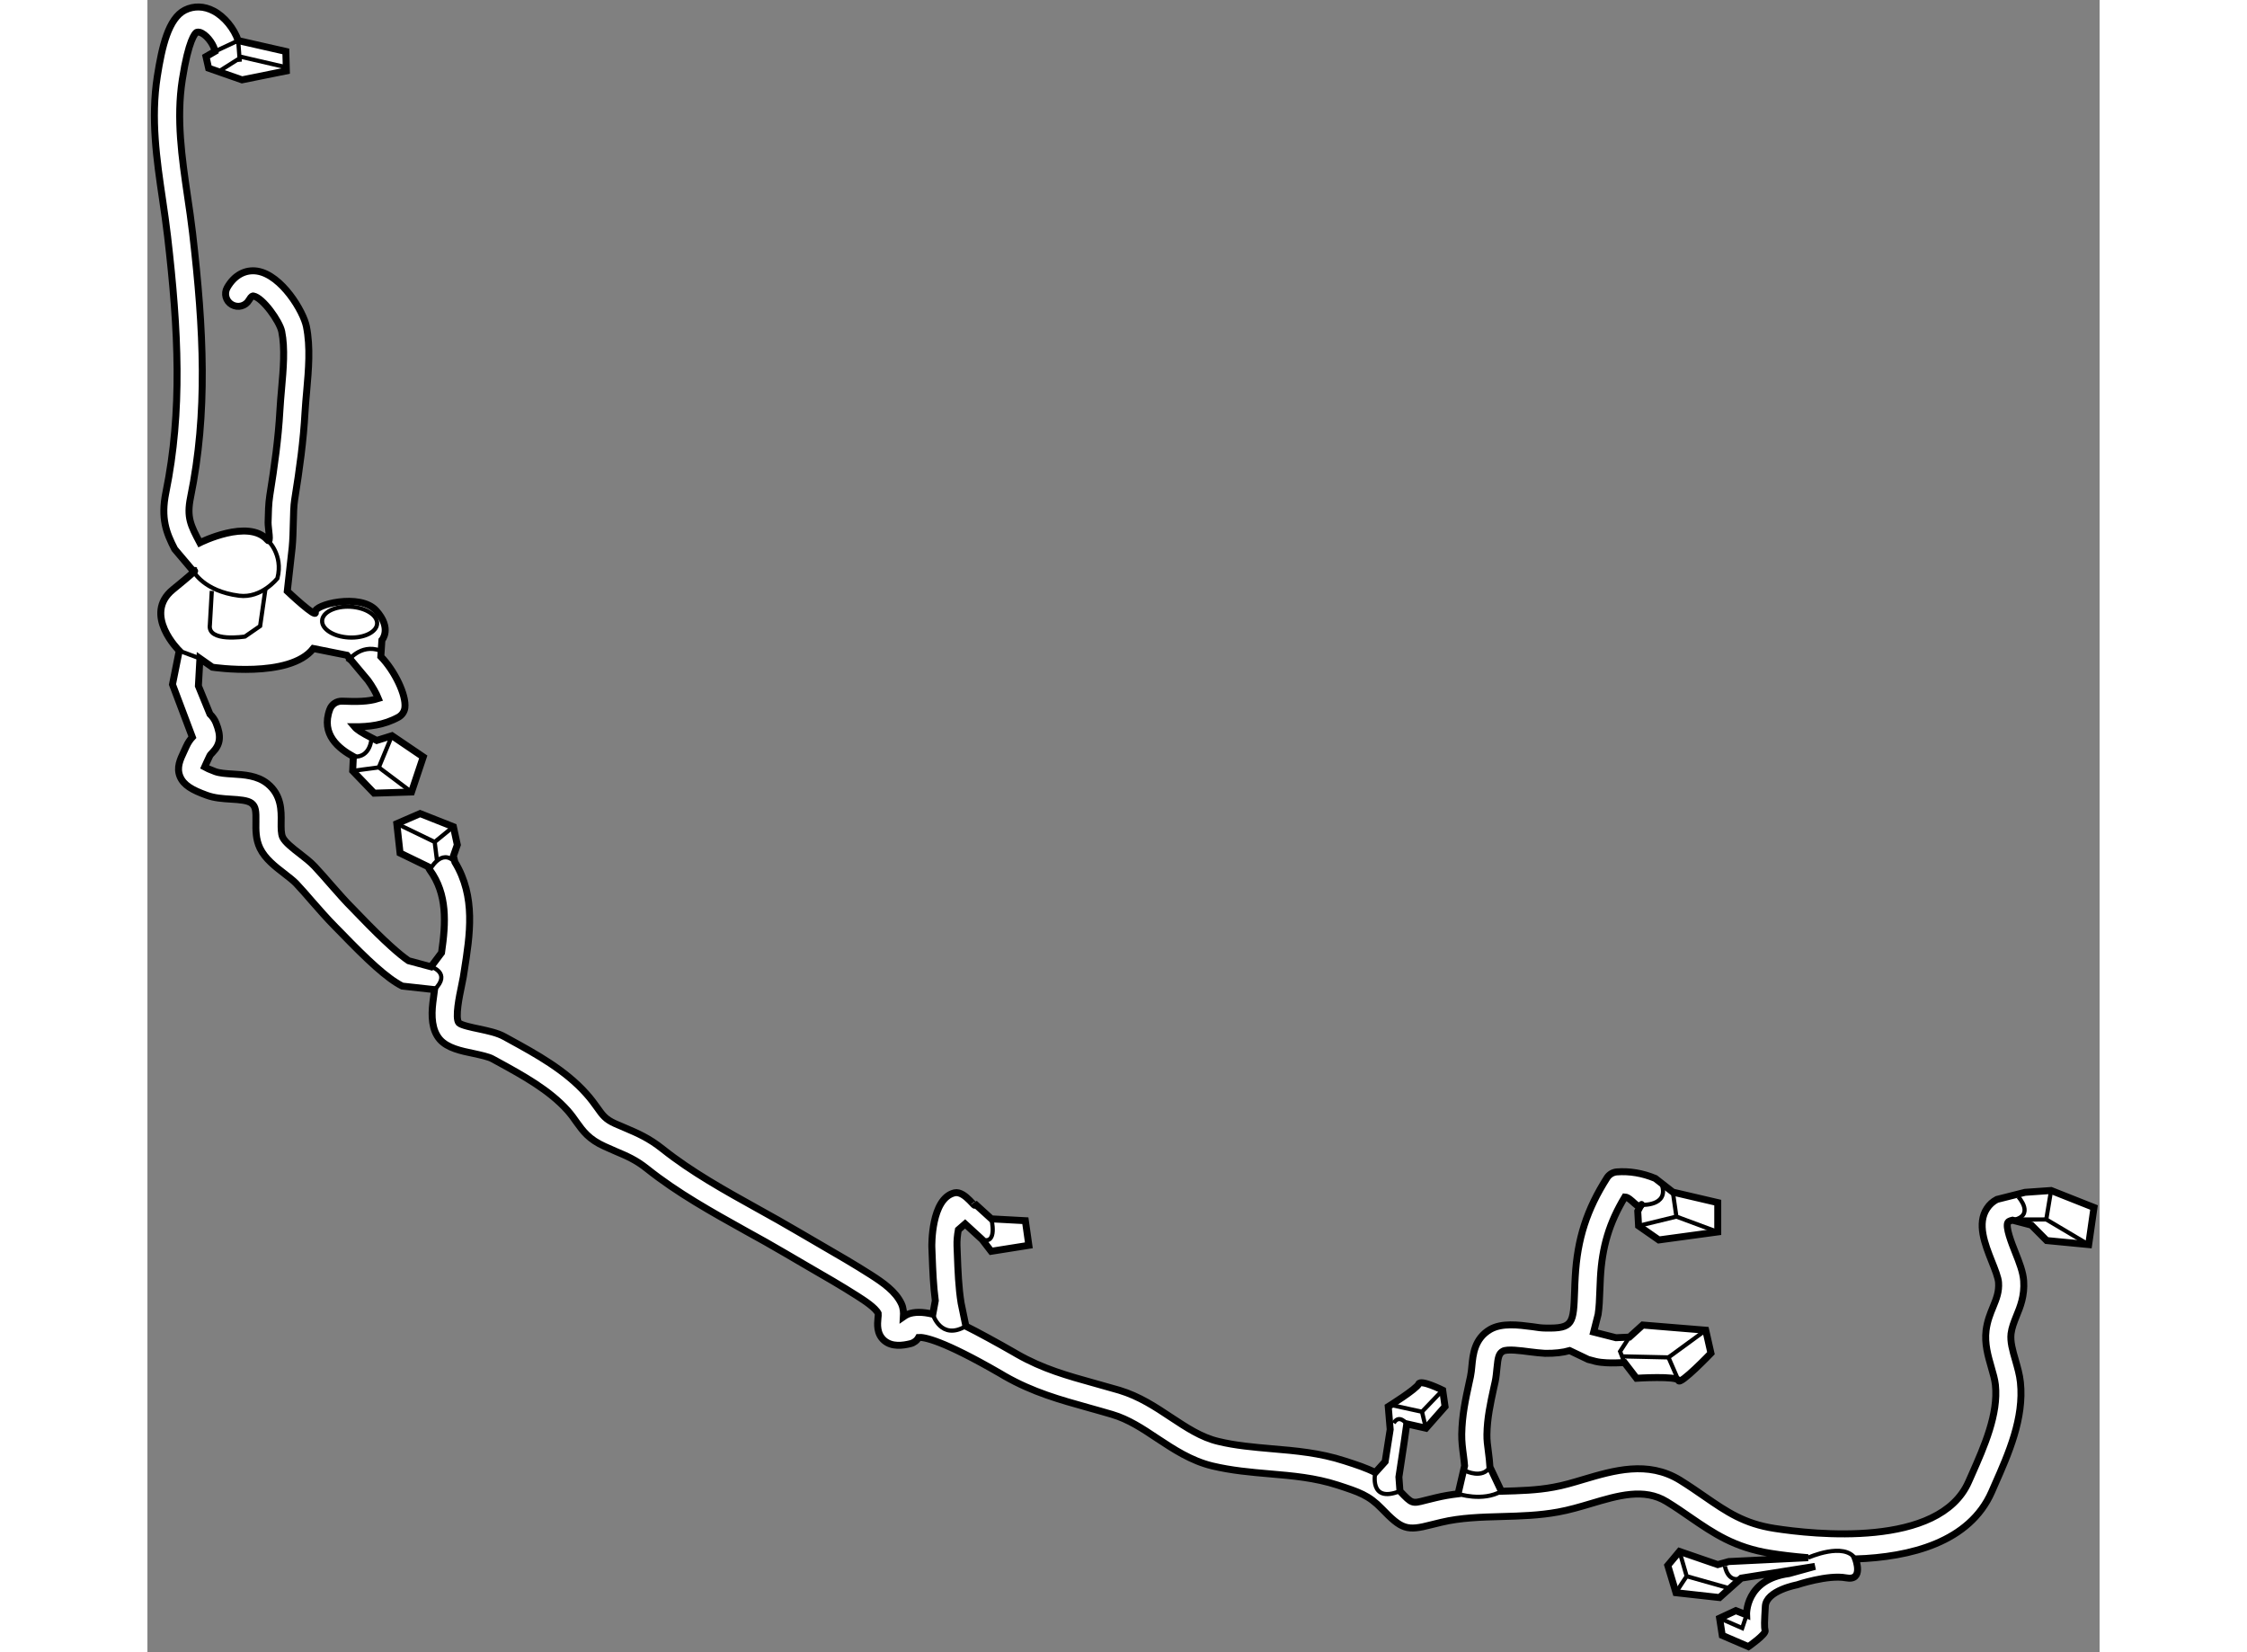 <?xml version="1.0" encoding="utf-8"?>
<!-- Generator: Adobe Illustrator 15.1.0, SVG Export Plug-In . SVG Version: 6.00 Build 0)  -->
<!DOCTYPE svg PUBLIC "-//W3C//DTD SVG 1.1//EN" "http://www.w3.org/Graphics/SVG/1.1/DTD/svg11.dtd">
<svg version="1.1" xmlns="http://www.w3.org/2000/svg" xmlns:xlink="http://www.w3.org/1999/xlink" x="0px" y="0px" width="244.8px"
	 height="180px" viewBox="2.917 60.627 140.146 118.613" enable-background="new 0 0 244.8 180" xml:space="preserve">
	
<rect x="2.917" y="60.627" width="140.146" height="118.613" fill="#808080" stroke="none"/>
	
<g><path fill="#FFFFFF" stroke="#000000" stroke-width="0.5" d="M122.139,172.455c-1.033-0.081-1.956-0.197-2.687-0.313
			c-2.595-0.402-4.125-1.458-5.749-2.571c-0.527-0.364-1.085-0.753-1.716-1.138c-1.622-0.998-3.485-0.445-5.453,0.141
			c-0.764,0.227-1.556,0.46-2.341,0.601c-1.341,0.247-2.703,0.288-4.022,0.324c-1.525,0.043-2.965,0.082-4.366,0.415l-0.721,0.176
			c-1.755,0.458-2.117,0.336-3.553-1.153c-0.932-0.968-1.625-1.189-3.151-1.689c-1.66-0.536-3.237-0.67-4.901-0.812
			c-1.341-0.116-2.731-0.237-4.118-0.569c-1.525-0.371-2.758-1.188-3.953-1.977c-1.059-0.708-2.062-1.372-3.234-1.719
			c-0.579-0.172-1.136-0.325-1.684-0.48c-2.05-0.573-3.989-1.105-6.04-2.277l-0.271-0.161c-4.196-2.429-5.507-2.638-5.896-2.612
			c-0.122,0.222-0.333,0.385-0.584,0.449c-0.545,0.133-1.333,0.254-1.892-0.228c-0.553-0.484-0.485-1.183-0.445-1.603
			c0.014-0.116,0.028-0.278,0.019-0.338c-0.203-0.416-1.01-0.937-1.488-1.243c-1.153-0.737-2.349-1.428-3.546-2.117
			c-0.543-0.319-1.085-0.633-1.625-0.95c-0.937-0.551-1.897-1.091-2.861-1.618c-2.407-1.343-4.895-2.72-7.085-4.467
			c-0.792-0.633-1.443-0.907-2.263-1.254c-0.244-0.108-0.5-0.219-0.775-0.343c-1.13-0.506-1.559-1.109-2.011-1.737
			c-0.175-0.252-0.371-0.53-0.649-0.846c-1.308-1.461-3.181-2.493-4.994-3.485l-0.405-0.22c-0.275-0.151-0.837-0.271-1.333-0.38
			c-0.93-0.19-1.892-0.396-2.429-1.004c-0.589-0.671-0.627-1.68-0.509-2.657l0.121-0.925l-2.319-0.256
			c-1.1-0.559-2.503-1.88-4.353-3.793l-0.441-0.448c-0.603-0.607-1.141-1.229-1.684-1.846c-0.369-0.428-0.74-0.856-1.136-1.276
			c-0.208-0.218-0.521-0.456-0.854-0.716c-0.647-0.498-1.381-1.063-1.744-1.816c-0.313-0.653-0.301-1.315-0.292-1.91
			c0.012-0.758-0.013-1.081-0.308-1.319c-0.278-0.216-0.884-0.26-1.473-0.295c-0.592-0.037-1.202-0.074-1.774-0.288
			c-1.004-0.366-1.636-0.709-1.896-1.342c-0.263-0.639,0.014-1.219,0.278-1.78l0.173-0.376c0.137-0.305,0.301-0.52,0.436-0.665
			l-1.427-3.785l0.485-2.418c0,0-2.651-2.598-0.454-4.395c2.198-1.793,1.471-1.315,1.471-1.315l-1.345-1.589
			c-0.6-1.163-1.01-2.203-0.63-4.071c1.19-5.845,0.91-11.584,0.119-18.394c-0.101-0.881-0.231-1.757-0.359-2.638
			c-0.421-2.848-0.853-5.792-0.376-8.837c0.335-2.14,0.8-4.158,1.984-4.755c0.642-0.32,1.375-0.298,2.06,0.064
			c0.777,0.406,1.467,1.264,1.763,2.126l3.419,0.776l0.038,1.398l-3.183,0.643L7.31,65.521L7.122,64.69l0.646-0.375
			c-0.056-0.401-0.479-1.06-0.939-1.305c-0.244-0.128-0.357-0.069-0.404-0.047c-0.082,0.06-0.556,0.517-1.003,3.374
			c-0.441,2.817-0.028,5.623,0.369,8.344c0.133,0.894,0.265,1.79,0.368,2.684c0.809,6.988,1.095,12.885-0.147,18.97
			c-0.291,1.437,0.011,2.007,0.668,3.254c0,0,3.489-1.753,4.854-0.197c0.281,0.325,0.038-0.853,0.045-1.255
			c0.016-0.703,0.031-1.36,0.119-1.916c0.354-2.219,0.615-4.112,0.729-6.121c0.027-0.502,0.074-1.017,0.119-1.543
			c0.126-1.434,0.258-2.912,0.012-4.13c-0.146-0.721-1.362-2.443-2.042-2.552c-0.035-0.005-0.124-0.014-0.301,0.288
			c-0.247,0.438-0.798,0.583-1.231,0.337c-0.435-0.246-0.585-0.798-0.338-1.227c0.505-0.89,1.294-1.315,2.159-1.182
			c1.753,0.283,3.313,2.902,3.526,3.98c0.297,1.479,0.155,3.09,0.018,4.645c-0.045,0.503-0.089,1.002-0.117,1.48
			c-0.116,2.09-0.382,4.03-0.746,6.309c-0.07,0.437-0.082,1.034-0.097,1.675c-0.014,0.563-0.025,1.168-0.081,1.752l-0.351,3.134
			c0,0,2.157,2.037,2.011,1.51c-0.144-0.534,3.224-1.394,4.376-0.11c1.151,1.285,0.406,2.117,0.406,2.117l-0.078,1.176
			c0.999,1.028,1.836,2.768,1.728,3.672c-0.035,0.287-0.207,0.537-0.46,0.681c-1.051,0.577-2.136,0.694-3.156,0.689
			c0.175,0.208,0.548,0.446,1.227,0.793l0.371,0.19l1.091-0.34l2.245,1.523l-0.841,2.517l-2.684,0.085l-1.541-1.602l0.049-1.022
			c-1.013-0.561-2.366-1.579-1.69-3.393c0.137-0.369,0.493-0.602,0.884-0.589c1.025,0.041,1.861,0.045,2.6-0.19
			c-0.154-0.385-0.442-0.885-0.737-1.293l-1.516-1.813l-2.417-0.483c-1.696,2.177-7.243,1.343-7.243,1.343l-0.896-0.629l-0.11,1.97
			l0.827,2.018c0.185,0.183,0.341,0.398,0.437,0.637c0.392,0.966,0.322,1.547-0.265,2.144c-0.099,0.098-0.157,0.157-0.211,0.285
			l-0.194,0.413c-0.048,0.104-0.107,0.224-0.15,0.325c0.125,0.071,0.353,0.177,0.761,0.329c0.319,0.116,0.775,0.149,1.257,0.177
			c0.829,0.051,1.769,0.106,2.492,0.686c1.019,0.817,1.001,1.942,0.987,2.766c-0.004,0.424-0.012,0.827,0.113,1.096
			c0.177,0.36,0.731,0.788,1.218,1.165c0.375,0.292,0.762,0.588,1.07,0.917c0.409,0.438,0.796,0.88,1.181,1.324
			c0.514,0.579,1.024,1.175,1.596,1.741l0.466,0.481c1.826,1.896,2.887,2.807,3.502,3.227l1.612,0.433l0.757-1.008
			c0.314-2.164,0.425-4.199-0.839-5.939c-0.053-0.076-0.093-0.154-0.12-0.236l-2.019-0.979l-0.233-2.11l1.672-0.725l2.391,0.946
			l0.28,1.298l-0.28,0.803l0.105,0.433c1.517,2.496,1.084,5.209,0.669,7.842l-0.066,0.42c-0.034,0.196-0.088,0.452-0.146,0.735
			c-0.115,0.543-0.467,2.21-0.168,2.55c0.17,0.167,0.967,0.334,1.442,0.432c0.65,0.141,1.322,0.277,1.831,0.562l0.406,0.223
			c1.855,1.018,3.959,2.169,5.474,3.875c0.331,0.366,0.564,0.695,0.773,0.984c0.396,0.56,0.596,0.841,1.282,1.151
			c0.26,0.114,0.505,0.215,0.738,0.317c0.873,0.371,1.698,0.724,2.682,1.509c2.073,1.653,4.494,2.992,6.836,4.294
			c0.978,0.54,1.954,1.089,2.904,1.648c0.534,0.312,1.073,0.626,1.609,0.938c1.199,0.693,2.437,1.41,3.615,2.164
			c0.875,0.563,1.761,1.18,2.174,2.057c0.149,0.318,0.164,0.647,0.146,0.939c0.103-0.073,0.217-0.133,0.341-0.188
			c0.443-0.167,1.016-0.174,1.77,0.006l0.178-0.973c-0.139-1.076-0.184-2.168-0.224-3.246l-0.024-0.616
			c-0.002-0.04-0.071-3.469,1.625-3.877c0.783-0.181,1.632,1.351,1.431,0.757l1.219,1.111l2.438,0.132l0.251,1.768l-2.705,0.429
			l-0.652-0.848l-1.218-1.118l-0.486,0.423c-0.069,0.364-0.111,0.776-0.097,1.147l0.024,0.62c0.045,1.175,0.09,2.377,0.272,3.497
			l0.342,1.656c0.811,0.4,2.365,1.251,3.412,1.854l0.264,0.153c1.854,1.06,3.601,1.544,5.627,2.107
			c0.556,0.157,1.126,0.312,1.713,0.484c1.432,0.431,2.596,1.202,3.719,1.95c1.114,0.735,2.164,1.433,3.377,1.721
			c1.253,0.305,2.514,0.41,3.848,0.529c1.697,0.143,3.449,0.293,5.227,0.873c0.863,0.277,1.565,0.507,2.206,0.834l0.706-0.785
			l0.362-2.309l-0.139-1.638c0,0,2.052-1.282,2.185-1.627c0.137-0.343,1.723,0.448,1.723,0.448l0.169,1.174l-1.369,1.554
			l-1.379-0.311l-0.196,1.384l-0.368,2.43l0.075,1.017c0.867,0.908,0.867,0.905,1.801,0.662c0.216-0.049,0.463-0.118,0.751-0.184
			c0.54-0.132,1.081-0.223,1.621-0.287l0.467-2.013c-0.019-0.241-0.051-0.502-0.084-0.761c-0.065-0.488-0.129-0.991-0.121-1.509
			c0.024-1.353,0.267-2.476,0.525-3.664l0.103-0.474c0.053-0.251,0.075-0.501,0.099-0.744c0.079-0.836,0.186-1.98,1.319-2.639
			c0.83-0.474,2-0.327,3.04-0.192c0.344,0.058,0.664,0.097,0.93,0.097c1.994,0.042,2.005-0.319,2.089-2.683
			c0.008-0.315,0.021-0.653,0.043-1.006c0.148-2.706,0.833-4.827,2.291-7.111c0.153-0.232,0.41-0.387,0.693-0.41
			c0.917-0.069,1.847,0.086,2.762,0.466l1.265,0.986l3.22,0.751v2.106l-4.228,0.575l-1.456-1.013l-0.059-1.051
			c0,0,0.319-0.618,0.26-0.456c-0.168,0.459-0.731-0.544-1.186-0.565c-1.12,1.856-1.635,3.582-1.756,5.816
			c-0.021,0.343-0.029,0.667-0.042,0.974c-0.02,0.552-0.039,1.111-0.119,1.636l-0.323,1.272l1.602,0.406
			c0.312-0.009,0.643-0.027,0.965-0.044l0.955-0.866l4.524,0.371l0.374,1.652c0,0-2.226,2.319-2.325,1.962
			c-0.095-0.35-3.019-0.164-3.019-0.164l-0.864-1.125c-0.443,0.021-0.886,0.035-1.3,0.013l0,0c-0.27-0.013-0.53-0.042-0.769-0.097
			c-0.201-0.048-0.377-0.098-0.537-0.142l-1.328-0.635c-0.474,0.137-1.053,0.206-1.769,0.196c-0.314-0.017-0.711-0.06-1.132-0.113
			c-0.56-0.074-1.602-0.216-1.894-0.036c-0.286,0.163-0.349,0.418-0.427,1.231c-0.03,0.323-0.061,0.64-0.127,0.959l-0.107,0.479
			c-0.239,1.101-0.465,2.137-0.484,3.304c-0.009,0.394,0.046,0.809,0.105,1.247c0.045,0.36,0.092,0.716,0.111,1.092l0.823,1.739
			c1.31-0.036,2.543-0.068,3.746-0.294c0.694-0.121,1.404-0.332,2.153-0.557c2.159-0.639,4.608-1.363,6.917,0.051
			c0.661,0.411,1.242,0.813,1.797,1.196c1.572,1.082,2.812,1.935,5,2.272c2.736,0.425,11.83,1.446,13.93-3.354l0.223-0.502
			c0.898-2.03,1.919-4.341,1.7-6.443c-0.043-0.394-0.166-0.822-0.299-1.279c-0.229-0.794-0.488-1.686-0.372-2.636
			c0.085-0.668,0.304-1.212,0.505-1.696c0.244-0.601,0.438-1.082,0.391-1.752c-0.023-0.338-0.258-0.934-0.481-1.492
			c-0.506-1.277-1.076-2.726-0.352-3.817c0.178-0.272,0.417-0.492,0.714-0.647l2.022-0.51l1.87-0.131l3.08,1.22l-0.383,2.662
			l-3.014-0.289l-1.102-1.108l-1.353-0.355c-0.2,0.044-0.3,0.108-0.326,0.154c-0.204,0.312,0.268,1.507,0.524,2.15
			c0.291,0.726,0.561,1.424,0.604,2.046c0.075,1.083-0.242,1.861-0.524,2.545c-0.174,0.438-0.325,0.814-0.381,1.247
			c-0.07,0.58,0.115,1.223,0.315,1.908c0.143,0.513,0.3,1.034,0.357,1.589c0.271,2.583-0.854,5.129-1.846,7.369l-0.216,0.493
			c-1.593,3.63-5.847,4.688-9.774,4.822c0,0,0.613,1.604-0.684,1.354c-1.3-0.245-3.524,0.504-3.524,0.504s-2.207,0.404-2.269,1.538
			c-0.063,1.127-0.084,1.475-0.012,1.743c0.071,0.268-1.202,1.154-1.202,1.154l-1.878-0.807l-0.19-1.234l1.165-0.543l0.771,0.306
			c0,0-0.12-2.546,3.051-2.968l1.861-0.514l-5.29,0.841l-0.83,0.737l-0.735,0.658l-3.125-0.347l-0.589-1.958l0.84-1.005l2.746,0.945
			l0.798-0.219L122.139,172.455z"></path><polyline fill="none" stroke="#000000" stroke-width="0.3" points="7.768,64.316 9.433,63.54 9.549,65.061 		"></polyline><polyline fill="none" stroke="#000000" stroke-width="0.3" points="7.993,65.786 9.684,64.717 13.02,65.488 		"></polyline><path fill="none" stroke="#000000" stroke-width="0.3" d="M11.533,99.393c0,0,1.159,1.03,0.716,2.752c0,0-1.131,1.452-2.75,1.249
			c-2.55-0.327-3.282-1.76-3.282-1.76"></path><path fill="none" stroke="#000000" stroke-width="0.3" d="M11.39,102.912l-0.382,2.66l-1.089,0.753c0,0-2.707,0.43-2.519-0.838
			l0.139-2.438"></path><path fill="none" stroke="#000000" stroke-width="0.3" d="M19.407,105.404c-0.034,0.602-0.947,1.05-2.035,0.989
			c-1.095-0.063-1.949-0.601-1.913-1.213c0.032-0.605,0.943-1.055,2.034-0.995C18.584,104.246,19.441,104.792,19.407,105.404z"></path><path fill="none" stroke="#000000" stroke-width="0.3" d="M17.272,108.134c0,0,0.893-1.34,2.375-0.795"></path><polyline fill="none" stroke="#000000" stroke-width="0.3" points="17.65,115.967 19.528,115.719 21.875,117.483 		"></polyline><line fill="none" stroke="#000000" stroke-width="0.3" x1="20.471" y1="113.443" x2="19.528" y2="115.719"></line><path fill="none" stroke="#000000" stroke-width="0.3" d="M19.009,113.593c0,0-0.039,1.457-1.31,1.352"></path><line fill="none" stroke="#000000" stroke-width="0.3" x1="5.2" y1="107.344" x2="6.683" y2="107.897"></line><path fill="none" stroke="#000000" stroke-width="0.3" d="M23.271,130.029c0,0,1.492,0.435,0.256,1.645"></path><path fill="none" stroke="#000000" stroke-width="0.3" d="M23.189,123.082c0,0,0.816-1.592,1.797-0.57"></path><polyline fill="none" stroke="#000000" stroke-width="0.3" points="20.817,119.757 23.539,121.073 23.699,122.361 		"></polyline><line fill="none" stroke="#000000" stroke-width="0.3" x1="23.539" y1="121.073" x2="24.88" y2="119.979"></line><path fill="none" stroke="#000000" stroke-width="0.3" d="M59.297,154.97c0,0,0.569,1.927,2.376,0.862"></path><path fill="none" stroke="#000000" stroke-width="0.3" d="M97.007,167.867c0,0,1.747,0.594,3.111-0.181"></path><path fill="none" stroke="#000000" stroke-width="0.3" d="M97.559,166.229c0,0,1.194,0.59,1.736-0.281"></path><polyline fill="none" stroke="#000000" stroke-width="0.3" points="115.648,149.068 112.683,147.967 112.429,146.211 		"></polyline><line fill="none" stroke="#000000" stroke-width="0.3" x1="109.965" y1="148.631" x2="112.683" y2="147.967"></line><path fill="none" stroke="#000000" stroke-width="0.3" d="M110.166,147.124c0,0,1.974,0.115,1.477-1.434"></path><polyline fill="none" stroke="#000000" stroke-width="0.3" points="112.835,159.738 112.114,158.075 114.787,156.124 		"></polyline><polyline fill="none" stroke="#000000" stroke-width="0.3" points="108.952,158.449 108.641,157.646 109.308,156.619 		"></polyline><line fill="none" stroke="#000000" stroke-width="0.3" x1="112.114" y1="158.075" x2="108.74" y2="158"></line><path fill="none" stroke="#000000" stroke-width="0.3" d="M137.229,146.546c0,0,1.254,1.366-0.418,1.678"></path><polyline fill="none" stroke="#000000" stroke-width="0.3" points="139.581,146.095 139.236,148.172 137.254,148.177 		"></polyline><line fill="none" stroke="#000000" stroke-width="0.3" x1="142.278" y1="149.977" x2="139.236" y2="148.172"></line><path fill="none" stroke="#000000" stroke-width="0.3" d="M63.503,148.126c0,0,0.475,1.892-0.667,1.48"></path><polyline fill="none" stroke="#000000" stroke-width="0.3" points="92.231,161.5 94.418,161.977 94.702,163.156 		"></polyline><line fill="none" stroke="#000000" stroke-width="0.3" x1="95.902" y1="160.429" x2="94.418" y2="161.977"></line><path fill="none" stroke="#000000" stroke-width="0.3" d="M93.323,162.846c0,0-0.544-0.729-0.931-0.055"></path><path fill="none" stroke="#000000" stroke-width="0.3" d="M91.066,166.339c0,0-0.482,2.229,1.768,1.337"></path><polyline fill="none" stroke="#000000" stroke-width="0.3" points="112.905,172.008 113.42,173.784 116.515,174.659 		"></polyline><path fill="none" stroke="#000000" stroke-width="0.3" d="M116.168,173.068c0,0,0.194,1.235,1.176,0.854"></path><path fill="none" stroke="#000000" stroke-width="0.3" d="M112.654,174.971c0.194-0.343,0.766-1.187,0.766-1.187"></path><polyline fill="none" stroke="#000000" stroke-width="0.3" points="115.785,176.8 117.408,177.509 117.722,176.563 		"></polyline><path fill="none" stroke="#000000" stroke-width="0.3" d="M122.139,172.455c0,0,2.599-1.173,3.405,0.093"></path></g>


</svg>
